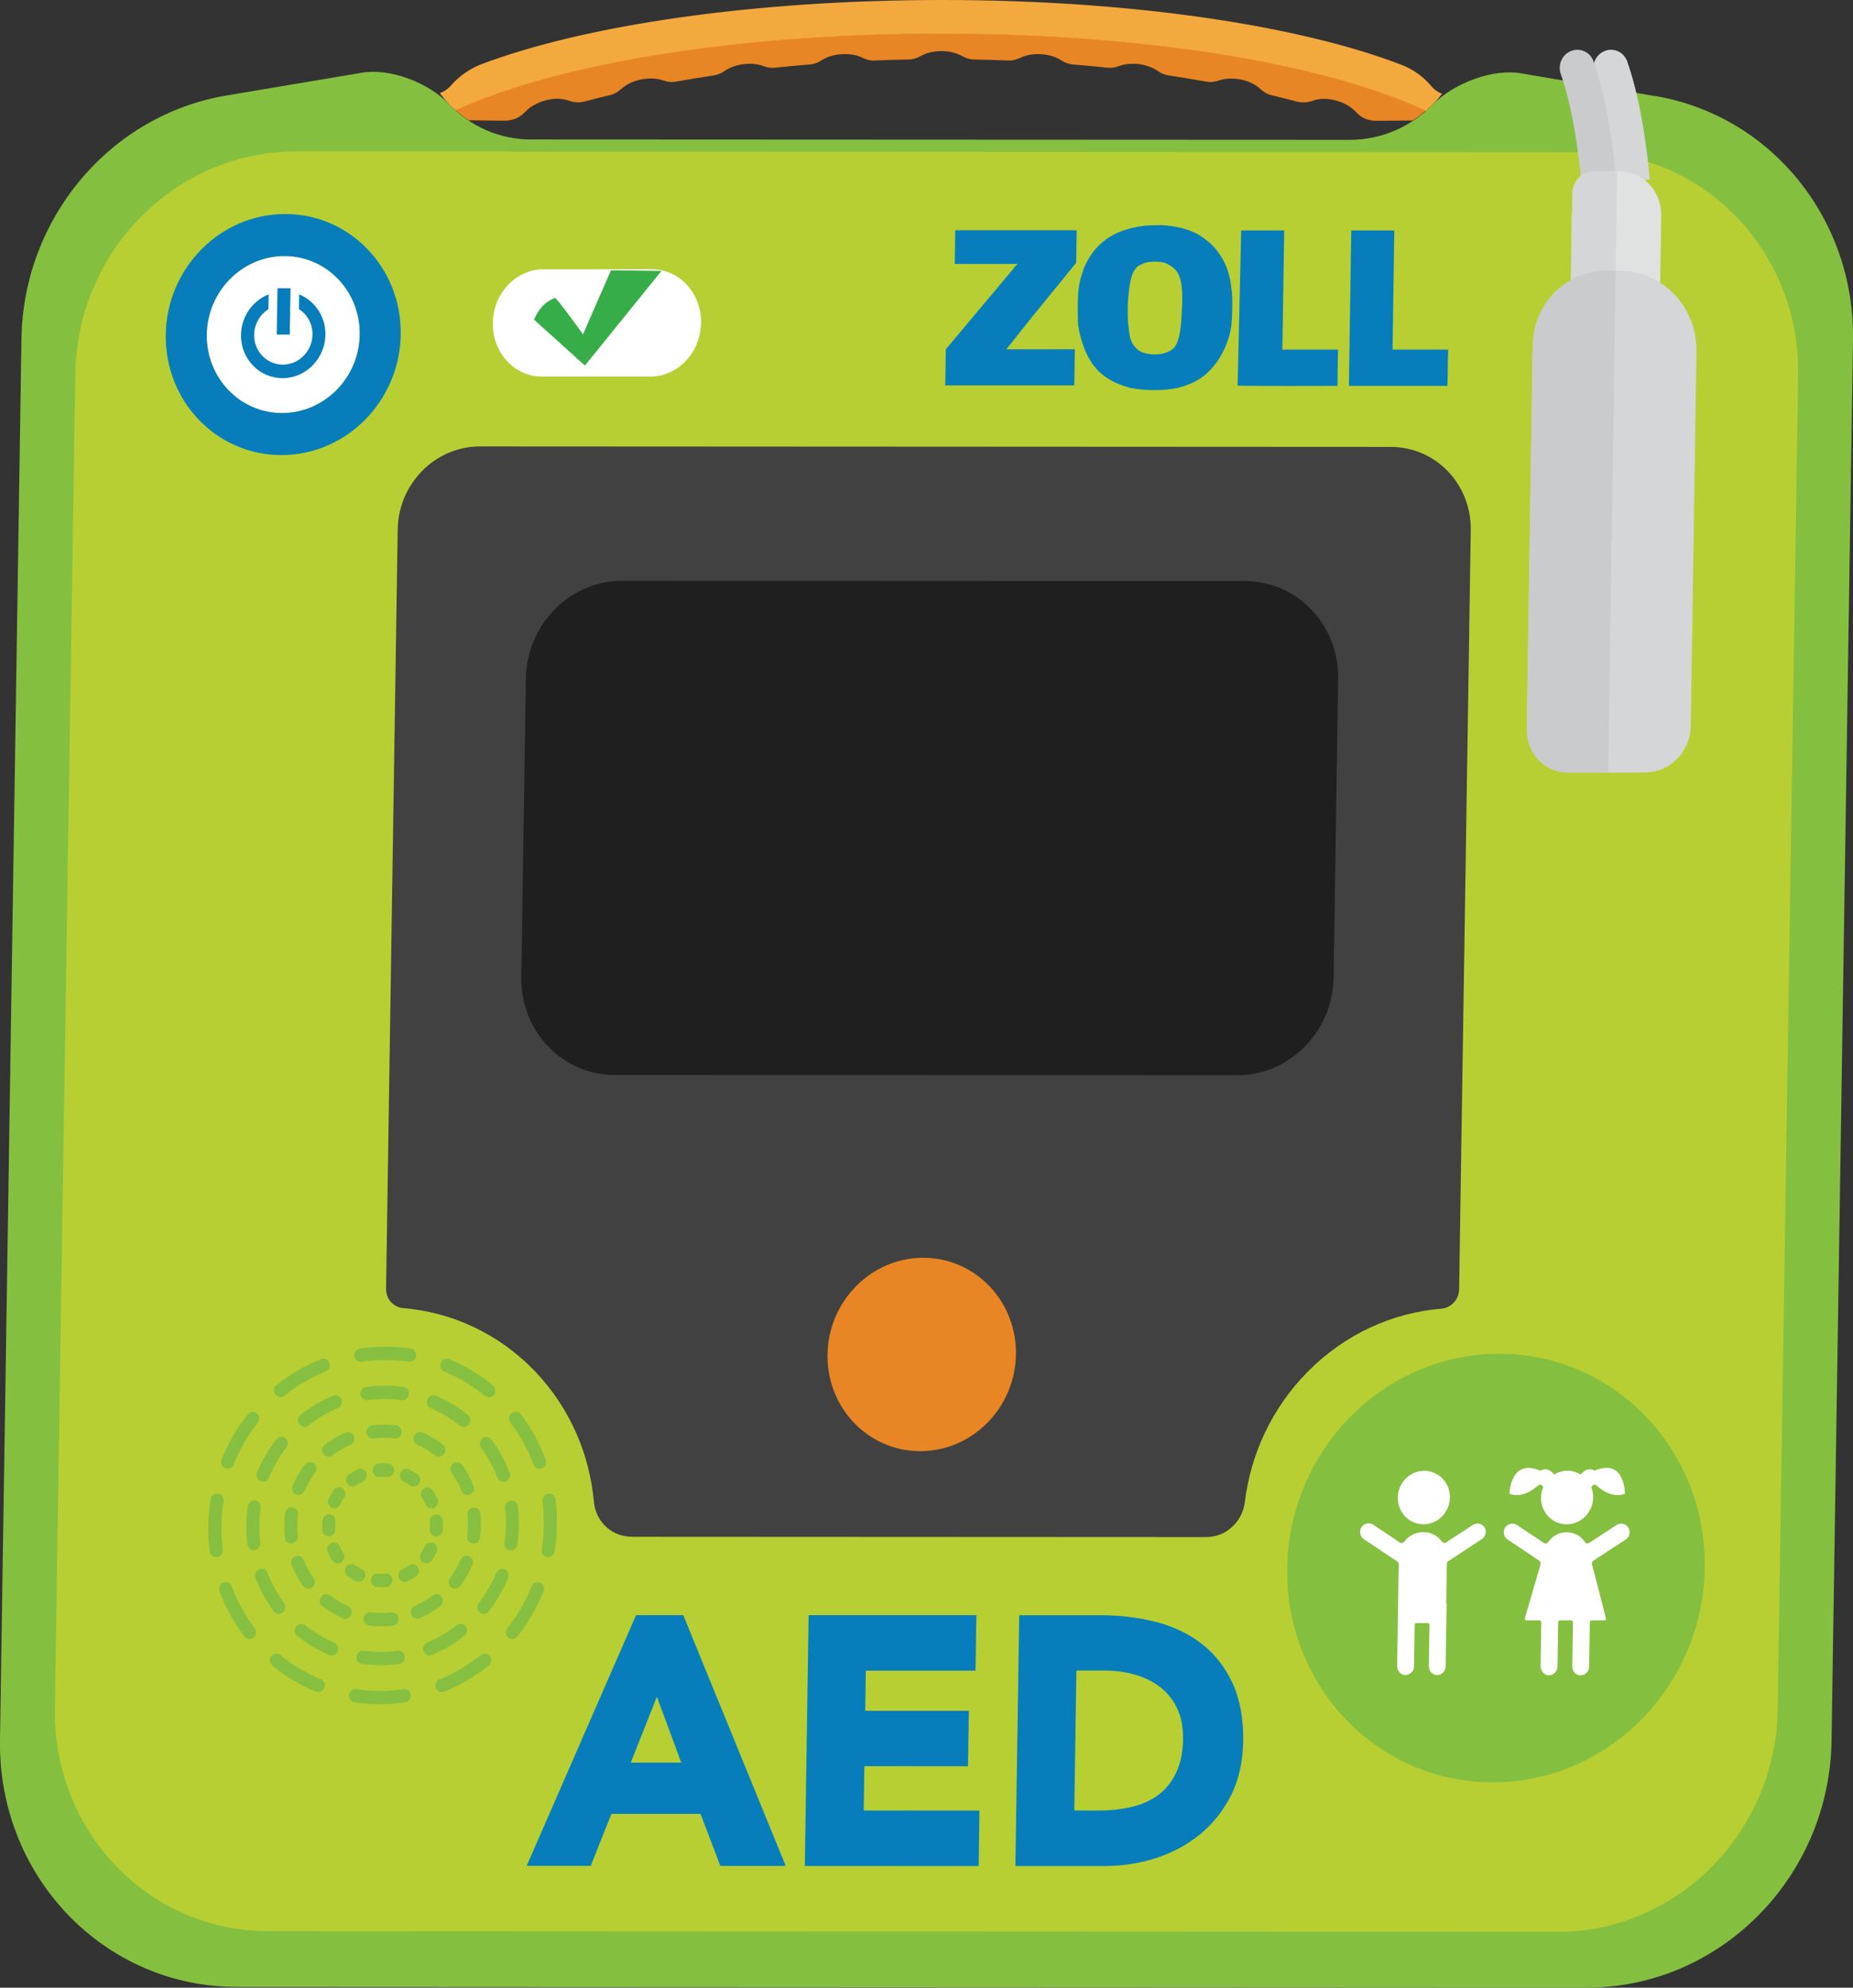 <?xml version="1.0" encoding="UTF-8"?><svg id="a" xmlns="http://www.w3.org/2000/svg" viewBox="0 0 194.39 208.51"><rect x="0" y="0" width="194.39" height="208.51" fill="#333333" stroke="none"/><defs><style>.b{fill:#077ebb;}.c{fill:#fff;}.d{fill:#f4a93f;}.e{fill:#85bf40;}.f{fill:#87c040;}.g{fill:#cacbcd;}.h{fill:#1f1f1f;}.i{fill:#37ad4a;}.j{fill:#e88524;}.k{fill:#b8cf33;}.l{fill:#d5d6d7;}.m{fill:#e0e1e1;}.n{fill:#414141;}</style></defs><path class="e" d="M173.64,10.08l-14.09-2.39c-3-.51-7.07,1.06-9.24,3.28-2.28,2.32-5.39,3.7-8.71,3.7l-42.95-.02-42.95-.02c-3.32,0-6.39-1.39-8.6-3.71-2.11-2.22-6.13-3.8-9.14-3.29l-14.16,2.38C11.56,12.05,2.44,22.87,2.25,35.55L0,182.52c-.22,14.3,10.9,25.91,24.84,25.91l141.66.07c13.94,0,25.42-11.58,25.64-25.89l2.25-146.97c.19-12.68-8.59-23.5-20.75-25.57Z"/><path class="k" d="M163.4,202.65l-135.26-.07c-12.56,0-22.57-10.46-22.38-23.34L7.9,39.22c.2-12.88,10.53-23.32,23.09-23.32l135.26.07c12.56,0,22.57,10.46,22.38,23.34l-2.14,140.02c-.2,12.88-10.53,23.32-23.09,23.32Z"/><path class="c" d="M29.59,43.33c-4.43,0-7.96-3.69-7.9-8.24.07-4.55,3.72-8.23,8.15-8.23,4.43,0,7.96,3.69,7.9,8.24-.07,4.55-3.72,8.23-8.15,8.23Z"/><path class="n" d="M66.24,161.21l60.31.03c2.05,0,3.78-1.58,4.04-3.67.61-5,2.81-9.85,6.6-13.68,3.94-3.98,8.93-6.19,14.01-6.61,1.04-.09,1.86-.97,1.87-2.04l1.22-79.63c.07-4.82-3.67-8.72-8.37-8.73l-95.57-.05c-4.69,0-8.56,3.9-8.63,8.72l-1.22,79.63c-.02,1.07.77,1.96,1.81,2.04,5.07.43,9.99,2.64,13.81,6.63,3.67,3.83,5.73,8.69,6.18,13.68.19,2.09,1.88,3.67,3.93,3.67Z"/><path class="e" d="M178.84,164.5c-.19,12.41-10.15,22.47-22.25,22.47-12.1,0-21.75-10.07-21.56-22.49.19-12.41,10.15-22.47,22.25-22.47,12.1,0,21.75,10.07,21.56,22.49Z"/><path class="j" d="M106.58,142.09c-.09,5.6-4.58,10.14-10.04,10.14s-9.82-4.55-9.73-10.15c.09-5.6,4.58-10.14,10.04-10.14,5.46,0,9.82,4.55,9.73,10.15Z"/><path class="b" d="M29.91,22.45c-6.81,0-12.41,5.66-12.52,12.64-.11,6.99,5.32,12.65,12.13,12.65,6.81,0,12.41-5.66,12.52-12.64.11-6.99-5.32-12.65-12.13-12.65ZM29.59,43.33c-4.43,0-7.96-3.69-7.9-8.24.07-4.55,3.72-8.23,8.15-8.23,4.43,0,7.96,3.69,7.9,8.24-.07,4.55-3.72,8.23-8.15,8.23Z"/><path class="b" d="M100.2,24.15h12.75s-.05,3.41-.05,3.41c0,0-.98,1.21-3.24,3.98-2.59,3.18-.15.17-4.09,5.1,1,.01.51,0,7.19,0l-.06,3.79c-4.49-.01-9.05,0-13.54,0l.06-3.79c2.39-2.85,4.78-5.7,7.17-8.55,0-.08.38-.42.38-.42,0,0-.33.02-.37.02h-6.24s.05-3.53.05-3.53Z"/><path class="b" d="M130.21,24.17h4.51s-.19,12.5-.19,12.5h5.84c-.03,1.32-.04,2.16-.06,3.81-3.47,0-7.03.03-10.48-.02.15-6.12,0-.16.38-16.29"/><path class="b" d="M141.75,24.17h4.52c-.06,4.17-.12,8.33-.18,12.5h5.83c-.05,1.58-.03,2.38-.07,3.81h-10.34c.04-3.41.02-1.32.17-11.24.02-1.4.03-3.09.08-5.07"/><path class="b" d="M129.27,31.27c-.14-2.7-.77-3.84-1.54-4.9-.54-.73-1.32-1.34-2.01-1.76-1.15-.6-2.01-.81-3.38-.96-.74-.07-1.27-.01-2.09.01-2.74.3-5.23,1.34-6.55,4.48-.05.21-.39.98-.55,2.16-.14,1.33-.09,2.53-.05,3.81.79,4.68,3.03,5.89,5.47,6.58,3.27.64,6.06-.27,4.96,0,2.02-.5,3.14-1.35,4.17-2.77.82-1.21,1.42-2.7,1.51-4.16.06-.99.08-1.59.06-2.49M123.99,32.28c-.06,2.16-.25,3.35-.74,4.11-.57.73-2.3,1.1-3.65.47-.6-.43-.82-.77-1.03-1.36-.29-1.41-.33-3.08-.2-4.43.11-1.19.31-2.25.62-2.69.24-.33.27-.46.9-.71.65-.35,2.17-.26,2.57.03,1.28.61,1.68,1.61,1.54,4.58"/><path class="b" d="M66.73,169.42l-11.48,26.31h6.72s2.17-5.45,2.17-5.45h9.35s2.08,5.46,2.08,5.46h6.86s-10.75-26.31-10.75-26.31h-4.94ZM71.46,184.9h-5.29s2.74-6.91,2.74-6.91l2.56,6.91Z"/><polygon class="b" points="90.68 185.27 101.55 185.28 101.64 179.46 90.77 179.46 90.83 175.25 102.34 175.25 102.43 169.43 84.83 169.43 84.43 195.74 102.67 195.75 102.75 189.93 90.61 189.92 90.68 185.27"/><path class="b" d="M129.29,176.55c-.78-1.68-1.87-3.07-3.23-4.12-1.35-1.05-2.97-1.82-4.79-2.29-1.81-.46-3.76-.7-5.78-.7h-8.57s-.4,26.31-.4,26.31h9.31c1.89,0,3.72-.28,5.45-.84,1.73-.56,3.29-1.41,4.63-2.5,1.34-1.1,2.43-2.48,3.24-4.09.81-1.62,1.23-3.52,1.27-5.63.04-2.38-.34-4.44-1.12-6.13ZM124.11,182.38c-.02,1.4-.26,2.6-.72,3.56-.45.96-1.07,1.74-1.84,2.32-.78.59-1.71,1.02-2.77,1.27-1.07.26-2.25.39-3.5.39h-2.58s.22-14.68.22-14.68h2.97c1.12,0,2.21.15,3.23.45,1.01.29,1.89.74,2.63,1.32.73.58,1.32,1.32,1.74,2.21.42.89.63,1.95.61,3.16Z"/><polygon class="b" points="30.4 35.1 29.03 35.1 29.11 30.23 30.48 30.24 30.4 35.1"/><path class="b" d="M31.38,30.87l-.02,1.56c.87.55,1.44,1.54,1.42,2.68-.03,1.73-1.42,3.14-3.11,3.14-1.69,0-3.04-1.41-3.01-3.14.02-1.13.62-2.12,1.5-2.67l.02-1.56c-1.67.66-2.87,2.31-2.9,4.24-.04,2.51,1.92,4.55,4.36,4.55,2.44,0,4.46-2.04,4.5-4.55.03-1.93-1.12-3.58-2.77-4.24Z"/><path class="f" d="M45.74,161.18s-.04,0-.05,0c-.38-.03-.65-.37-.62-.76.01-.13.02-.27.03-.4,0-.14,0-.27-.01-.4-.02-.39.26-.73.64-.76.38-.03.7.26.73.65.01.17.02.34.02.51,0,.17-.02.34-.03.51-.03.37-.34.65-.69.65Z"/><path class="f" d="M35.07,158.22c-.1,0-.2-.02-.29-.07-.34-.17-.48-.59-.31-.94.16-.33.33-.62.51-.89.22-.32.65-.4.96-.18.31.22.38.66.16.98-.14.21-.28.44-.4.7-.12.25-.37.4-.62.4Z"/><path class="f" d="M37.62,165.94c-.1,0-.2-.02-.29-.07-.32-.16-.6-.33-.86-.51-.31-.22-.38-.66-.16-.98.22-.32.65-.4.96-.18.2.14.42.28.68.4.34.17.48.59.31.94-.12.25-.37.4-.62.4Z"/><path class="f" d="M34.49,161.17c-.35,0-.65-.28-.67-.65-.01-.17-.02-.34-.02-.51,0-.17.02-.34.03-.51.04-.39.37-.68.75-.65.38.03.65.37.62.76-.01.13-.02.27-.03.4,0,.14,0,.27.01.4.02.39-.26.73-.64.76-.02,0-.04,0-.05,0Z"/><path class="f" d="M36.99,155.94c-.22,0-.43-.11-.56-.3-.21-.32-.13-.76.19-.98.27-.19.55-.35.88-.51.34-.17.75-.02.91.33.16.35,0,.77-.34.94-.26.12-.48.26-.69.4-.12.08-.26.12-.39.12Z"/><path class="f" d="M35.42,164c-.22,0-.43-.11-.56-.3-.18-.27-.34-.56-.49-.89-.16-.35,0-.77.34-.94.34-.17.75-.02.91.33.12.26.24.49.38.7.21.32.13.76-.19.98-.12.08-.26.12-.39.12Z"/><path class="f" d="M44.72,164c-.13,0-.27-.04-.39-.12-.31-.22-.38-.66-.16-.98.14-.21.27-.44.4-.7.17-.35.58-.5.92-.33.34.17.48.59.31.94-.16.33-.33.62-.51.89-.14.2-.35.3-.57.3Z"/><path class="f" d="M40.66,154.94s-.04,0-.05,0c-.26-.02-.53-.02-.79,0-.38.03-.7-.26-.73-.65-.02-.39.26-.73.64-.76.33-.03.67-.03,1,0,.38.03.65.37.62.76-.03.37-.34.65-.69.65Z"/><path class="f" d="M40.03,166.51c-.17,0-.34-.01-.5-.03-.38-.03-.65-.37-.62-.76.04-.39.37-.68.75-.65.26.02.53.02.79,0,.37-.04.7.26.73.65.02.39-.26.73-.64.76-.17.01-.33.03-.5.03Z"/><path class="f" d="M42.47,165.95c-.26,0-.5-.15-.61-.4-.16-.35,0-.77.34-.94.26-.12.48-.26.69-.4.32-.22.74-.14.95.18.21.32.12.76-.19.98-.27.19-.55.35-.88.51-.1.05-.2.07-.3.07Z"/><path class="f" d="M43.4,155.94c-.13,0-.27-.04-.39-.12-.2-.14-.42-.28-.68-.4-.34-.17-.48-.59-.31-.94.17-.35.58-.5.92-.33.32.16.6.33.86.51.31.22.38.66.16.98-.14.2-.35.3-.57.3Z"/><path class="f" d="M45.26,158.23c-.26,0-.5-.15-.61-.4-.12-.26-.24-.49-.38-.7-.21-.32-.13-.76.19-.98.31-.22.74-.14.95.18.18.27.34.56.49.89.16.35,0,.77-.34.94-.1.05-.2.07-.3.07Z"/><path class="f" d="M36.2,169.81c-.09,0-.18-.02-.27-.06-.76-.33-1.47-.76-2.13-1.27-.3-.23-.35-.67-.12-.98.23-.31.66-.37.96-.14.57.44,1.19.82,1.84,1.11.35.15.5.57.35.92-.12.27-.37.43-.64.43Z"/><path class="f" d="M31.32,156.83c-.09,0-.18-.02-.27-.06-.35-.15-.5-.57-.35-.92.34-.78.77-1.52,1.27-2.2.23-.31.66-.37.96-.14.3.23.35.67.12.98-.44.59-.81,1.23-1.11,1.91-.12.27-.37.43-.64.43Z"/><path class="f" d="M49.67,161.91s-.05,0-.08,0c-.38-.05-.64-.4-.59-.78.05-.39.08-.75.08-1.1,0-.36-.01-.72-.05-1.1-.04-.39.23-.74.61-.78.38-.04.71.23.75.62.04.44.06.86.06,1.27,0,.41-.04.83-.1,1.27-.05.36-.35.62-.69.62Z"/><path class="f" d="M34.46,152.81c-.21,0-.41-.1-.54-.28-.22-.31-.16-.75.15-.98.67-.51,1.4-.94,2.17-1.27.35-.15.75.01.89.37.14.36-.02.77-.38.92-.66.29-1.3.66-1.88,1.1-.12.1-.27.14-.41.14Z"/><path class="f" d="M30.54,161.9c-.34,0-.63-.26-.67-.62-.04-.43-.06-.86-.06-1.27,0-.41.04-.84.1-1.27.05-.39.39-.66.77-.61.38.05.64.4.59.78-.05.38-.08.75-.08,1.1,0,.36.01.72.05,1.1.04.39-.23.74-.61.78-.03,0-.06,0-.08,0Z"/><path class="f" d="M32.33,166.65c-.21,0-.41-.1-.54-.28-.49-.68-.89-1.42-1.21-2.2-.14-.36.02-.77.38-.92.35-.15.75.01.89.37.27.68.62,1.32,1.05,1.91.22.31.16.75-.15.98-.12.1-.27.14-.41.14Z"/><path class="f" d="M41.43,150.9s-.05,0-.08,0c-.74-.09-1.41-.09-2.15,0-.38.05-.71-.23-.75-.61-.04-.39.23-.74.61-.78.85-.1,1.63-.1,2.48,0,.37.05.64.4.59.78-.05.36-.35.62-.69.62Z"/><path class="f" d="M49.04,156.84c-.27,0-.52-.16-.62-.43-.27-.68-.62-1.32-1.05-1.91-.22-.31-.15-.75.15-.98.31-.23.73-.17.96.14.49.68.89,1.42,1.21,2.2.14.36-.02.77-.38.92-.09.04-.18.06-.27.06Z"/><path class="f" d="M47.73,166.65c-.14,0-.29-.05-.41-.14-.3-.23-.35-.67-.12-.98.44-.59.81-1.23,1.11-1.91.15-.36.56-.52.9-.37.35.15.5.57.35.92-.34.78-.77,1.52-1.27,2.2-.14.18-.34.28-.55.28Z"/><path class="f" d="M39.97,170.6c-.4,0-.81-.03-1.24-.08-.38-.05-.64-.4-.59-.78.05-.39.4-.66.77-.61.75.09,1.4.09,2.15,0,.38-.04.71.23.75.62.04.39-.23.74-.61.78-.42.05-.84.08-1.24.08Z"/><path class="f" d="M43.76,169.81c-.27,0-.52-.16-.62-.43-.14-.36.02-.77.37-.92.66-.29,1.3-.66,1.88-1.1.31-.23.73-.17.96.14s.15.75-.15.98c-.67.51-1.4.94-2.17,1.27-.09.04-.18.06-.27.06Z"/><path class="f" d="M46.03,152.81c-.14,0-.29-.05-.41-.14-.57-.44-1.19-.82-1.84-1.11-.35-.15-.5-.57-.35-.92.15-.36.56-.52.9-.37.76.33,1.47.76,2.13,1.27.3.23.35.67.12.98-.14.18-.34.28-.55.28Z"/><path class="f" d="M53.58,162.63s-.06,0-.09,0c-.37-.05-.63-.41-.57-.79.09-.62.14-1.23.15-1.82s-.02-1.2-.1-1.82c-.05-.38.22-.74.6-.79.38-.05.72.22.76.6.08.68.12,1.35.11,2.01,0,.65-.07,1.33-.17,2.01-.05.35-.35.61-.69.61Z"/><path class="f" d="M29.25,169.29c-.2,0-.4-.09-.54-.27-.79-1.07-1.43-2.24-1.91-3.48-.14-.36.04-.77.39-.92.35-.15.75.03.89.39.43,1.12,1.01,2.18,1.72,3.15.23.31.17.75-.13.99-.13.1-.28.15-.42.15Z"/><path class="f" d="M34.79,173.66c-.09,0-.17-.02-.26-.05-1.2-.51-2.33-1.18-3.36-2.01-.29-.24-.34-.68-.1-.99.24-.31.67-.36.96-.12.93.75,1.95,1.36,3.04,1.82.35.15.51.56.36.92-.11.27-.37.44-.64.44Z"/><path class="f" d="M31.93,149.68c-.2,0-.4-.09-.54-.27-.23-.31-.17-.75.13-.99,1.05-.83,2.2-1.5,3.42-2.01.35-.15.75.03.89.39.14.36-.04.77-.39.92-1.1.46-2.14,1.07-3.09,1.82-.13.1-.28.15-.42.15Z"/><path class="f" d="M27.59,155.44c-.09,0-.17-.02-.26-.05-.35-.15-.51-.56-.36-.92.51-1.24,1.19-2.41,2.01-3.48.24-.31.67-.36.96-.12.29.24.34.68.1.99-.75.96-1.36,2.02-1.82,3.14-.11.27-.37.44-.64.44Z"/><path class="f" d="M26.61,162.62c-.34,0-.63-.26-.67-.61-.08-.68-.12-1.35-.11-2.01,0-.65.07-1.33.17-2.01.06-.38.4-.66.78-.6.37.05.63.41.57.79-.09.62-.14,1.23-.15,1.82s.02,1.2.1,1.82c.05.38-.22.74-.6.79-.03,0-.06,0-.09,0Z"/><path class="f" d="M52.82,155.46c-.27,0-.52-.17-.63-.44-.43-1.12-1.01-2.18-1.72-3.15-.23-.31-.17-.75.13-.99.3-.24.73-.18.96.12.79,1.07,1.43,2.24,1.91,3.48.14.36-.04.77-.39.92-.09.04-.17.05-.26.05Z"/><path class="f" d="M42.2,146.88s-.06,0-.09,0c-1.2-.17-2.34-.17-3.54,0-.38.05-.72-.22-.76-.6-.05-.38.22-.74.6-.79,1.32-.19,2.6-.18,3.91,0,.37.05.63.41.57.79-.05.35-.35.61-.69.61Z"/><path class="f" d="M39.91,174.69c-.64,0-1.29-.05-1.95-.14-.37-.05-.63-.41-.57-.79.06-.38.41-.66.78-.6,1.2.17,2.34.17,3.54,0,.38-.05.72.22.76.6.05.38-.22.74-.6.79-.66.09-1.32.14-1.96.14Z"/><path class="f" d="M50.74,169.3c-.15,0-.29-.05-.42-.15-.29-.24-.34-.68-.1-.99.75-.96,1.36-2.02,1.82-3.14.15-.36.55-.53.9-.39.35.15.51.56.36.92-.51,1.24-1.19,2.41-2.01,3.48-.14.18-.34.27-.55.27Z"/><path class="f" d="M45.05,173.66c-.27,0-.52-.17-.63-.44-.14-.36.04-.77.39-.92,1.1-.46,2.14-1.07,3.09-1.82.3-.24.73-.18.96.12.23.31.17.75-.13.99-1.05.83-2.2,1.51-3.42,2.01-.09.04-.17.05-.26.05Z"/><path class="f" d="M48.65,149.69c-.15,0-.29-.05-.42-.15-.93-.75-1.95-1.36-3.04-1.82-.35-.15-.51-.56-.36-.92.15-.36.55-.53.9-.39,1.2.51,2.33,1.18,3.36,2.01.29.24.34.68.1.99-.14.18-.34.27-.55.27Z"/><path class="f" d="M39.85,178.78c-.88,0-1.78-.07-2.67-.2-.37-.06-.63-.41-.57-.8.06-.38.41-.65.79-.59,1.64.25,3.29.25,4.94,0,.38-.06.72.21.77.59.05.38-.22.74-.59.8-.89.13-1.79.2-2.67.2Z"/><path class="f" d="M29.41,146.56c-.2,0-.4-.09-.53-.27-.23-.3-.17-.75.13-.99,1.42-1.14,2.99-2.07,4.67-2.74.35-.14.75.03.88.4.13.36-.04.77-.4.91-1.55.62-3,1.48-4.32,2.54-.13.1-.28.15-.43.15Z"/><path class="f" d="M26.16,171.93c-.2,0-.4-.09-.53-.27-1.09-1.44-1.97-3.04-2.6-4.75-.13-.36.04-.77.4-.91.35-.14.75.03.88.4.59,1.58,1.4,3.06,2.41,4.39.23.3.17.75-.13.99-.13.1-.28.15-.43.15Z"/><path class="f" d="M33.39,177.51c-.08,0-.17-.02-.25-.05-1.65-.68-3.2-1.6-4.58-2.75-.29-.24-.34-.68-.1-.99.24-.3.67-.36.96-.11,1.28,1.06,2.71,1.91,4.24,2.54.35.14.52.55.37.91-.11.28-.37.44-.64.44Z"/><path class="f" d="M57.5,163.36s-.07,0-.1,0c-.37-.06-.63-.41-.57-.8.13-.85.21-1.7.22-2.54.01-.84-.04-1.69-.14-2.54-.05-.38.22-.74.59-.8.38-.06.72.21.77.59.12.91.17,1.83.15,2.74-.01.91-.09,1.83-.24,2.74-.06.35-.35.6-.69.6Z"/><path class="f" d="M22.67,163.35c-.33,0-.62-.25-.67-.6-.12-.91-.17-1.83-.15-2.74.01-.91.09-1.83.24-2.74.06-.38.41-.65.79-.59.37.06.63.41.57.8-.13.84-.21,1.7-.22,2.54-.01.84.04,1.69.14,2.54.05.38-.22.74-.59.8-.03,0-.07,0-.1,0Z"/><path class="f" d="M23.86,154.06c-.08,0-.17-.02-.25-.05-.35-.14-.52-.55-.37-.91.69-1.71,1.61-3.3,2.75-4.74.24-.3.67-.35.96-.11.29.24.34.68.1.99-1.05,1.33-1.91,2.81-2.54,4.39-.11.28-.37.44-.64.44Z"/><path class="f" d="M53.74,171.94c-.15,0-.3-.05-.42-.15-.29-.24-.34-.68-.1-.99,1.05-1.33,1.91-2.81,2.54-4.39.15-.36.55-.54.9-.39.35.14.52.55.37.91-.69,1.71-1.61,3.3-2.75,4.74-.14.17-.34.27-.54.27Z"/><path class="f" d="M42.97,142.85s-.07,0-.1,0c-1.64-.25-3.3-.25-4.94,0-.37.06-.72-.21-.77-.59-.05-.38.22-.74.59-.8,1.78-.27,3.57-.26,5.34,0,.37.06.63.41.57.8-.06.35-.35.6-.69.6Z"/><path class="f" d="M46.34,177.51c-.27,0-.53-.17-.63-.44-.13-.36.04-.77.4-.91,1.55-.63,3-1.48,4.32-2.54.3-.24.73-.19.96.11.23.3.17.75-.13.99-1.42,1.14-2.99,2.07-4.67,2.74-.08.03-.17.05-.25.05Z"/><path class="f" d="M51.27,146.57c-.15,0-.3-.05-.42-.15-1.28-1.06-2.71-1.91-4.24-2.54-.35-.14-.52-.55-.37-.91.14-.36.55-.54.9-.39,1.65.68,3.2,1.6,4.58,2.75.29.24.34.68.1.99-.14.17-.34.27-.54.27Z"/><path class="f" d="M56.59,154.07c-.27,0-.53-.17-.63-.44-.59-1.58-1.4-3.06-2.41-4.39-.23-.3-.17-.75.13-.99.3-.24.73-.19.96.11,1.09,1.44,1.97,3.04,2.6,4.75.13.36-.04.77-.4.91-.08.03-.17.05-.25.05Z"/><path class="j" d="M49.12,12.62c1.32.02,2.77.03,3.84.04.79,0,1.56-.3,2.1-.89.46-.5,1.17-.94,2.03-1.2.94-.28,1.85-.27,2.51-.03.54.2,1.13.26,1.69.11.89-.23,1.79-.45,2.7-.67.46-.11.87-.35,1.22-.68.51-.46,1.28-.83,2.19-.99.82-.14,1.59-.08,2.18.13.41.15.85.2,1.28.13,1.3-.23,2.63-.45,3.97-.65.4-.06.79-.2,1.13-.44.52-.37,1.23-.64,2.04-.75.81-.1,1.56-.01,2.14.22.38.15.78.19,1.19.15,1.2-.12,2.41-.24,3.64-.34.43-.03.84-.19,1.21-.43.53-.34,1.25-.58,2.05-.64.85-.07,1.64.07,2.22.36.4.2.84.32,1.29.3,1.2-.05,2.4-.09,3.61-.11.44,0,.87-.15,1.26-.37.56-.32,1.32-.51,2.16-.51.83,0,1.59.2,2.14.51.38.22.81.36,1.25.37,1.21.02,2.42.06,3.61.11.45.02.89-.1,1.3-.3.59-.28,1.38-.43,2.23-.36.8.06,1.51.3,2.03.64.36.23.77.39,1.19.43,1.22.1,2.43.21,3.63.34.4.04.81,0,1.19-.15.59-.23,1.34-.32,2.15-.22.8.1,1.51.38,2.02.75.33.24.71.38,1.12.44,1.34.2,2.66.42,3.95.65.43.08.86.02,1.28-.12.6-.21,1.37-.27,2.18-.13.9.16,1.66.53,2.15.99.34.32.75.57,1.2.68.91.22,1.81.44,2.69.67.56.15,1.14.09,1.69-.11.66-.24,1.57-.25,2.51.03.85.25,1.55.7,2,1.2.52.59,1.29.9,2.08.89,1.08,0,2.53-.02,3.85-.03.48-.31.94-.66,1.37-1.04-10.29-4.85-29.16-8.09-50.78-8.11-21.63-.01-40.59,3.22-51.03,8.05.42.38.87.73,1.34,1.04Z"/><path class="d" d="M47.78,11.58c10.44-4.83,29.4-8.07,51.03-8.05,21.63.01,40.5,3.26,50.78,8.11.62-.54,1.19-1.14,1.69-1.8-.46-.18-.84-.45-1.12-.79-.85-1.04-1.97-1.81-3.21-2.28C136.26,2.68,118.72,0,98.87,0c-19.86,0-37.48,2.64-48.3,6.71-1.25.47-2.39,1.25-3.28,2.28-.29.34-.68.61-1.15.78.49.66,1.04,1.26,1.64,1.8Z"/><ellipse class="c" cx="149.36" cy="157.08" rx="2.81" ry="2.73" transform="translate(-41.5 259.81) rotate(-74.73)"/><path class="c" d="M155.59,160.05c-.29-.29-.76-.3-1.1-.07l-2.77,1.81c-.14.09-.34.07-.44-.07-.45-.61-1.16-1-1.97-1h0c-.82,0-1.54.4-2.01,1.02-.11.14-.3.17-.45.07l-2.76-1.85c-.34-.23-.8-.22-1.11.07-.45.42-.37,1.12.1,1.43l3.5,2.34c.1.06.15.18.15.29l-.06,4.12-.03,2.05-.07,4.5c0,.45.29.87.72.94.55.09,1.04-.34,1.05-.89l.07-4.37c0-.1.08-.18.18-.18h1.19c.1,0,.18.08.18.18l-.07,4.32c0,.45.29.87.72.94.55.09,1.04-.34,1.05-.89l.1-6.6h-.04s.06-4.16.06-4.16c0-.12.06-.23.16-.29l3.51-2.3c.48-.31.57-1.01.14-1.43Z"/><path class="c" d="M170.66,160.06c-.29-.29-.76-.3-1.1-.07l-2.84,1.86c-.15.1-.36.07-.45-.08-.88-1.38-2.94-1.38-3.86,0-.1.15-.31.18-.46.08l-2.79-1.86c-.34-.23-.8-.22-1.11.07-.45.42-.37,1.12.1,1.43l3.32,2.22c.12.08.18.24.14.39l-1.64,5.65c-.03.12.05.23.17.23h1.37c.1,0,.18.08.18.18l-.07,4.62c0,.45.29.87.72.94.55.09,1.04-.34,1.05-.89l.07-4.67c0-.1.08-.18.18-.18h1.19c.1,0,.18.08.18.18l-.07,4.67c0,.5.38.91.87.91h0c.49,0,.89-.41.9-.91l.07-4.67c0-.1.08-.18.18-.18h1.33c.12,0,.21-.12.18-.23l-1.46-5.65c-.04-.15.02-.31.15-.39l3.38-2.21c.48-.31.57-1.01.14-1.43Z"/><path class="c" d="M167.3,154.28s-.79-.52-1.46.4h-.01c-.41-.24-.88-.4-1.39-.4-.51,0-.99.15-1.4.4h-.01c-.64-.92-1.44-.4-1.44-.4-3.16-1.36-3.24,2.41-3.24,2.41,1.23.5,2.46-.38,3.02-.87.15-.13.37-.09.46.08.02.04.04.07.06.11-.14.33-.22.69-.23,1.08-.02,1.55,1.18,2.81,2.69,2.81,1.51,0,2.76-1.26,2.78-2.81,0-.38-.06-.74-.19-1.08.02-.04.05-.07.07-.11.1-.17.32-.21.46-.08.54.49,1.74,1.37,2.99.87,0,0,.04-3.77-3.17-2.42Z"/><path class="l" d="M169.42,19.19c0-.08-.55-6.96-2.15-11.41-.32-.89.05-1.9.88-2.34h0c.98-.53,2.17-.06,2.55.99,1.78,4.99,2.34,12.07,2.37,12.41l-3.64.35Z"/><path class="g" d="M165.89,19.19c0-.08-.55-6.96-2.15-11.41-.32-.89.05-1.9.88-2.34h0c.98-.53,2.17-.06,2.55.99,1.78,4.99,2.34,12.07,2.37,12.41l-3.64.35Z"/><path class="m" d="M174.13,31.83h-9.37s.14-9.26.14-9.26c.04-2.55,2.08-4.62,4.57-4.61h.37c2.48,0,4.47,2.07,4.43,4.62l-.14,9.26Z"/><path class="l" d="M172.56,81.04h-7.72c-2.62,0-4.7-2.18-4.66-4.87l.6-39.31c.07-4.68,3.83-8.47,8.39-8.47h.67c4.56,0,8.2,3.8,8.13,8.48l-.6,39.31c-.04,2.68-2.2,4.86-4.81,4.86Z"/><path class="l" d="M169.66,17.95h-2.41c-1.26,0-2.29,1.04-2.31,2.33l-.18,11.54h4.68s.21-13.87.21-13.87Z"/><path class="g" d="M169.5,28.4h-1.02c-4.18,0-7.63,3.48-7.69,7.77l-.62,40.41c-.04,2.46,1.88,4.46,4.28,4.46h4.25s.8-52.64.8-52.64Z"/><path class="h" d="M129.77,112.8l-65.26-.03c-5.51,0-9.91-4.59-9.82-10.24l.48-31.38c.09-5.65,4.62-10.23,10.13-10.23l65.26.03c5.51,0,9.91,4.59,9.82,10.24l-.48,31.38c-.09,5.65-4.62,10.23-10.13,10.23Z"/><path class="c" d="M51.7,33.87c-.05,3.11,2.25,5.63,5.14,5.63h11.39c2.88,0,5.26-2.51,5.31-5.62h0c.05-3.11-2.25-5.63-5.14-5.63h-11.39c-2.88,0-5.26,2.51-5.31,5.62h0Z"/><path class="i" d="M56.03,33.53s.59-1.74,2.2-2.27c.16-.05,2.93,3.81,2.93,3.81l2.93-6.71,5.3.06-8.03,9.93-5.33-4.81Z"/></svg>